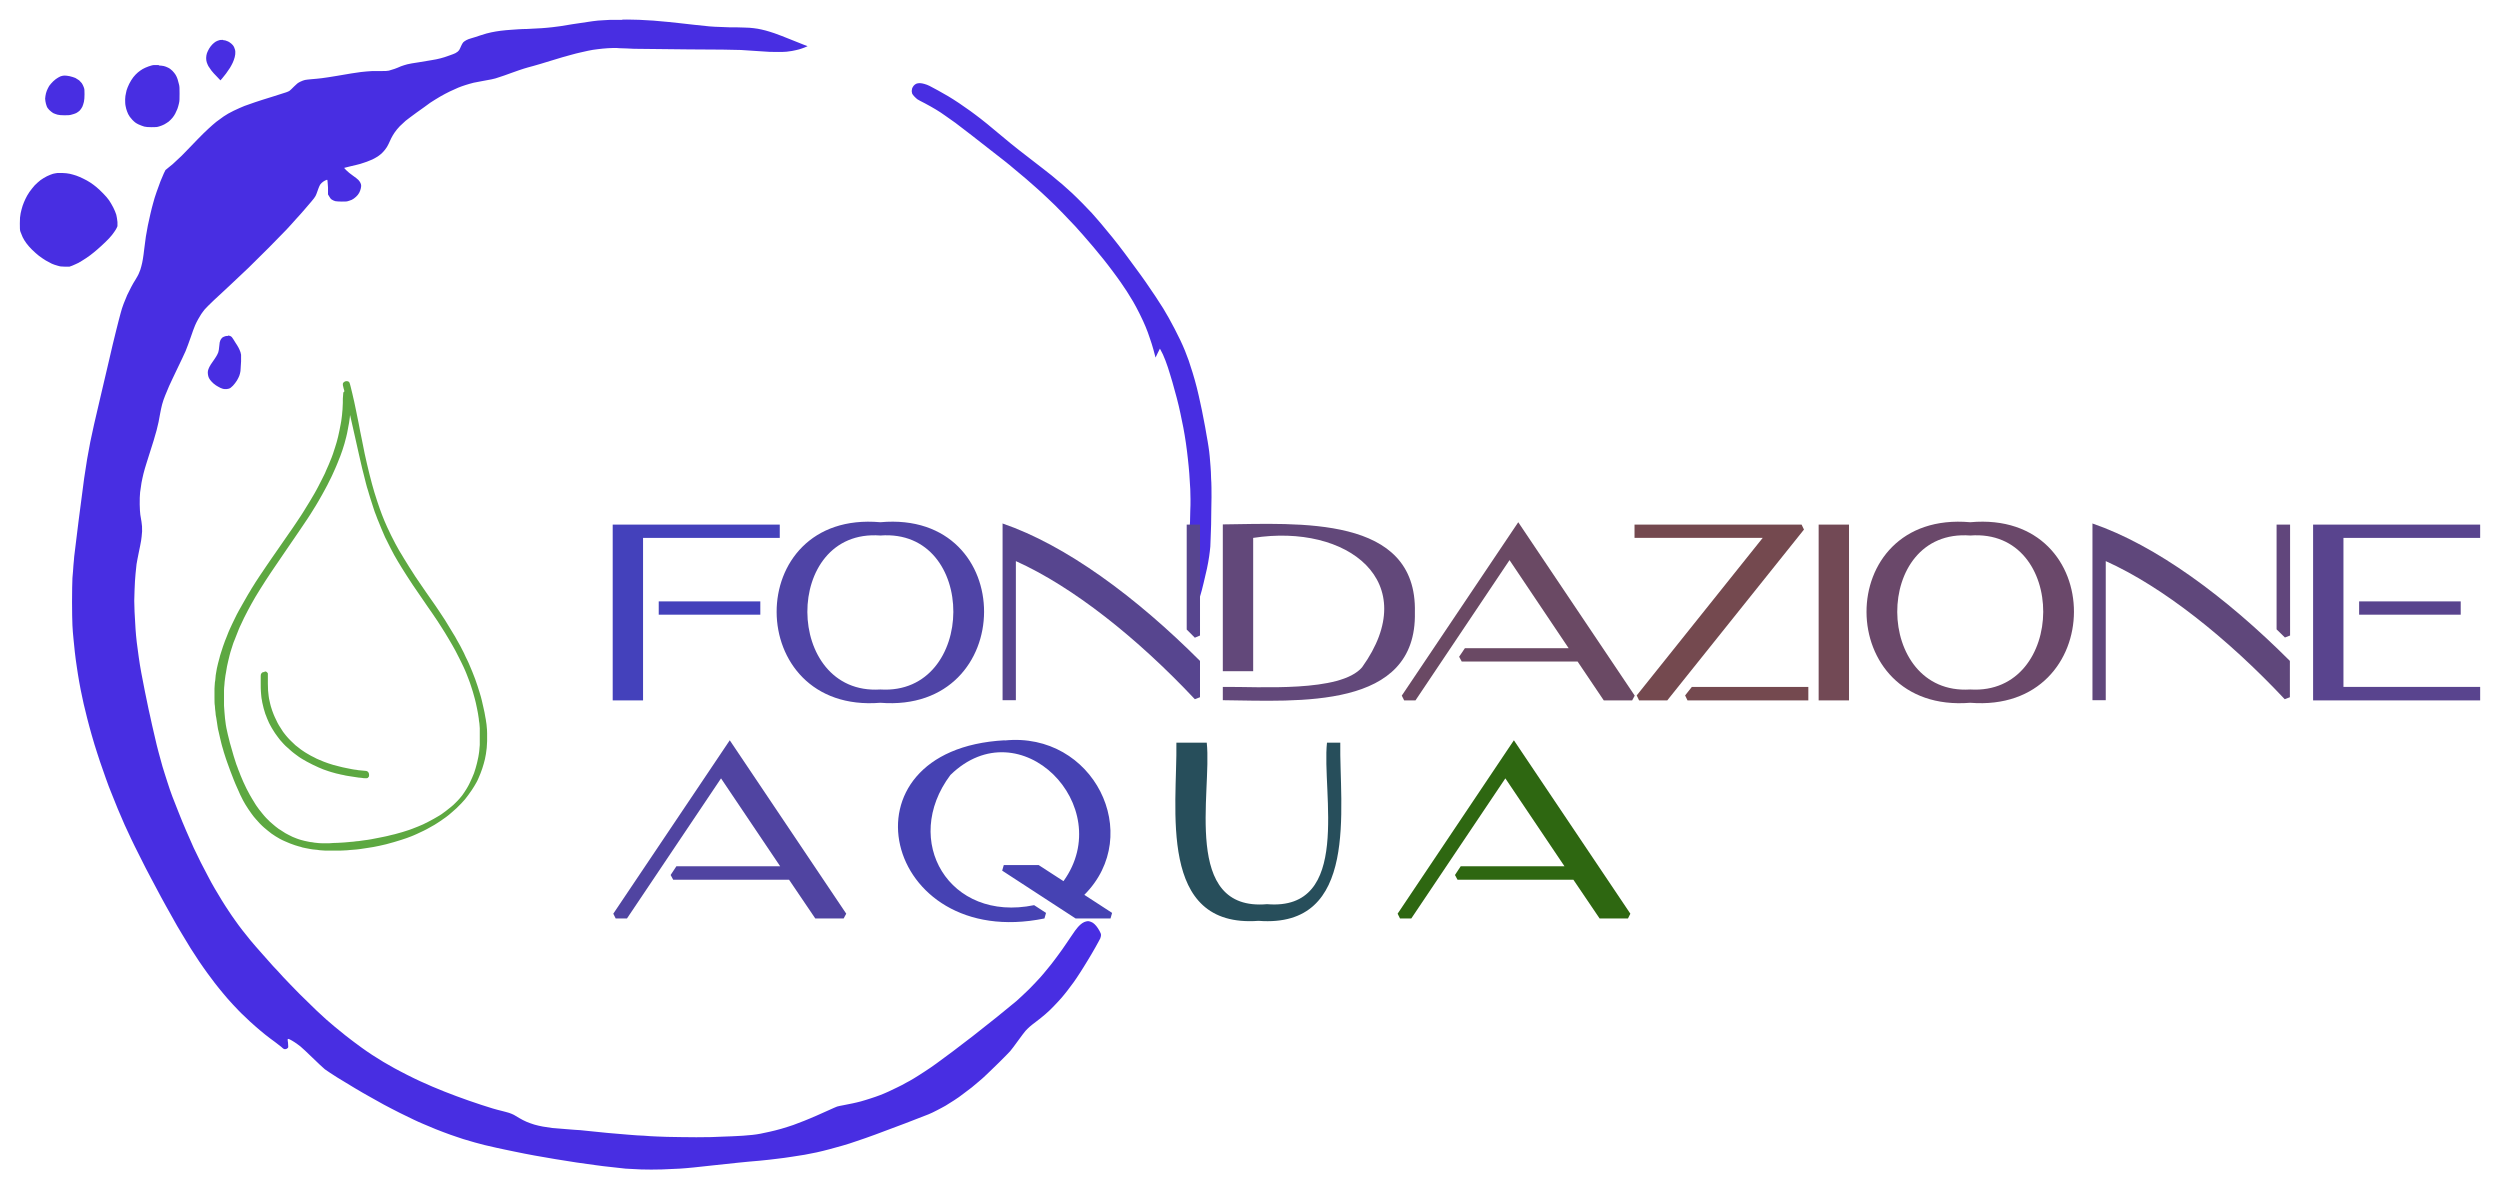 <?xml version="1.0" encoding="UTF-8"?>
<svg id="uuid-13d99c0a-35e7-43ed-b41e-c06844f75a80" data-name="Livello_1" xmlns="http://www.w3.org/2000/svg" width="126" height="60" viewBox="0 0 126 60">
  <path d="M11.49,16.93s-.11,0-.15.02c-.04.01-.1.04-.13.06-.03.02-.07.08-.1.13-.03.07-.05.14-.06.31-.01.15-.03.24-.05.31-.02.05-.06.14-.1.2-.03.06-.12.18-.18.27-.07.09-.14.21-.17.27-.03.06-.06.14-.07.19-.01.05-.01.13,0,.18,0,.05.03.13.05.18.02.05.09.14.14.19.05.06.15.14.21.18.06.04.17.1.23.13.06.03.16.06.22.06.08,0,.13,0,.2-.02.07-.02.12-.06.21-.15.06-.06.15-.18.2-.26.05-.08.1-.19.12-.24.02-.05.05-.16.06-.24,0-.08.02-.29.03-.48v-.34s-.03-.13-.03-.13c-.02-.07-.07-.17-.1-.23-.03-.06-.1-.17-.16-.26-.05-.09-.12-.19-.14-.22-.02-.04-.06-.08-.09-.09-.02-.02-.08-.03-.13-.04ZM3.19,8.72c-.11,0-.25,0-.3,0-.06,0-.15.03-.22.04-.06.02-.2.07-.3.12-.1.05-.25.14-.33.2-.08.06-.21.18-.29.26-.08.09-.2.24-.27.34-.07.1-.16.26-.2.35-.04.09-.11.24-.14.34-.03.1-.08.27-.1.38-.03.16-.04.25-.04.51,0,.24,0,.34.03.42.02.06.07.18.11.27.04.09.13.23.19.31.06.09.2.24.29.33.1.1.25.23.35.31.1.07.25.18.34.23.09.05.23.12.3.16.07.03.2.08.29.1.13.04.19.05.38.05h.22s.14-.05.14-.05c.08-.03.22-.1.31-.14.09-.05.27-.16.39-.24.12-.08.3-.21.39-.29.09-.07.26-.22.38-.33.12-.11.3-.28.39-.38.09-.1.21-.24.25-.31.05-.07.11-.16.13-.21l.04-.09v-.21c-.02-.16-.03-.25-.06-.37-.03-.09-.09-.25-.15-.36-.06-.11-.15-.28-.21-.36-.06-.09-.19-.24-.3-.35-.1-.11-.26-.25-.34-.32-.08-.07-.22-.17-.31-.23-.09-.06-.25-.15-.36-.2-.1-.05-.26-.12-.35-.15-.09-.03-.23-.07-.32-.09-.09-.02-.25-.04-.36-.04ZM46.36,4.19c-.07,0-.13.01-.18.03-.04.02-.1.06-.13.1-.03.04-.07.1-.08.14-.01.04-.02.1-.02.13s.01.09.02.12c.01.03.06.1.11.15.05.05.11.11.15.14.04.03.21.12.39.21.17.09.42.23.55.31.13.08.34.21.47.31.13.09.36.26.51.36.15.11.51.39.81.62.3.23.73.57.96.75.23.18.54.42.68.53.14.11.4.32.56.46.17.14.41.34.55.46.13.12.35.31.49.43.14.12.41.37.61.56.2.18.54.52.76.75.22.23.5.52.62.65.12.13.3.34.41.46.11.12.33.38.5.58.16.19.39.48.51.62.12.15.33.42.47.61.14.19.32.43.4.55.08.12.22.32.31.46.09.14.23.37.32.52.09.15.24.44.34.64.1.2.23.48.29.63.06.15.16.4.21.57.06.17.14.42.18.57.04.15.08.3.09.34.01.04.02.07.02.07,0,0,.05-.11.11-.23.06-.12.11-.22.11-.22,0,0,.07.13.15.29.08.18.18.43.25.65.06.2.17.53.23.75.06.21.16.57.22.8.06.22.14.57.18.76.04.19.11.52.15.73s.1.56.13.78c.03.22.08.58.1.8.02.21.06.54.07.73.01.19.03.54.05.8.01.28.02.71,0,1.08,0,.34-.02.8-.04,1-.01.21-.04.57-.05.8-.01.23-.03.57-.04.76-.01.19-.02.76-.03,1.26,0,.57,0,1.08,0,1.36.01.25.02.53.03.63,0,.1.02.18.02.18s.05-.1.11-.23c.05-.13.13-.33.18-.45.04-.12.11-.31.14-.42.03-.11.1-.35.16-.53s.14-.5.19-.71c.05-.21.13-.54.17-.73.04-.19.09-.46.11-.61.02-.14.05-.37.06-.5,0-.13.03-.63.04-1.11,0-.48.02-1.1.02-1.39s0-.7-.02-.92c0-.21-.02-.5-.03-.63-.01-.13-.03-.36-.04-.49-.01-.14-.04-.36-.06-.49-.02-.13-.06-.39-.1-.59-.03-.2-.1-.57-.15-.82-.05-.26-.12-.63-.17-.83-.04-.2-.12-.54-.17-.74-.05-.21-.15-.55-.21-.75-.06-.2-.15-.48-.2-.62-.05-.14-.14-.37-.19-.5-.05-.13-.16-.37-.23-.52-.07-.15-.2-.41-.29-.58-.09-.17-.22-.41-.29-.54-.08-.13-.2-.34-.28-.48-.08-.13-.26-.41-.4-.62-.14-.21-.36-.53-.49-.72-.13-.19-.35-.49-.49-.68-.14-.19-.39-.53-.56-.76-.17-.23-.45-.59-.62-.8-.17-.21-.43-.52-.57-.69s-.36-.41-.47-.54c-.11-.12-.33-.35-.48-.5s-.38-.38-.52-.51c-.14-.13-.35-.32-.49-.44-.13-.11-.38-.31-.54-.45-.17-.13-.63-.5-1.04-.81-.4-.31-.87-.67-1.02-.8-.16-.13-.5-.41-.76-.63-.26-.22-.6-.5-.76-.62-.16-.12-.39-.3-.52-.39-.13-.09-.38-.27-.56-.39-.18-.12-.43-.28-.55-.35s-.35-.2-.51-.29c-.16-.09-.36-.19-.43-.23s-.19-.08-.26-.1c-.07-.02-.16-.04-.22-.04ZM3.27,3.81s-.11,0-.15.02c-.04,0-.12.04-.19.08-.07.04-.17.11-.25.19-.07.07-.16.17-.2.23-.04.06-.09.17-.12.24-.03.07-.06.19-.07.27-.02.1-.02.17,0,.27.01.07.04.18.06.23.02.07.07.14.13.2.06.06.14.12.2.16.06.03.15.06.22.08.08.02.19.03.34.03.16,0,.27,0,.36-.03.08-.02.18-.05.24-.08.06-.03.14-.09.18-.13.04-.04.1-.13.13-.19.03-.06.06-.17.08-.25.02-.1.03-.21.03-.38,0-.21,0-.26-.04-.36-.02-.06-.07-.16-.1-.2-.04-.05-.1-.11-.13-.14-.04-.03-.12-.08-.19-.12-.07-.03-.2-.07-.29-.09-.09-.02-.2-.03-.24-.03ZM8,3.28c-.08,0-.2,0-.25,0-.06,0-.18.04-.27.07-.09.03-.22.09-.29.13-.07.04-.18.12-.24.17-.06.05-.17.16-.23.24-.07.09-.15.22-.21.34-.05.1-.11.25-.13.32-.02.07-.04.2-.06.29-.01.09-.02.23-.01.33,0,.1.03.23.05.31.02.07.06.19.1.27.05.1.1.17.21.29.13.13.17.16.31.23.09.04.22.09.29.11.09.02.19.03.37.03.21,0,.27,0,.39-.04.08-.02.19-.07.25-.1.06-.03.16-.1.22-.14.06-.05.14-.13.19-.19.05-.06.11-.15.14-.21.03-.06.08-.17.11-.24.03-.07.06-.2.08-.28.03-.12.03-.22.03-.49s0-.37-.03-.47c-.02-.07-.05-.19-.07-.26-.02-.07-.07-.17-.1-.22-.03-.05-.1-.14-.16-.2-.06-.06-.15-.13-.22-.16-.06-.03-.16-.07-.21-.08-.06-.01-.17-.03-.25-.03ZM11.23,2.01c-.06,0-.15,0-.19.02-.04.01-.12.04-.17.07-.05.03-.12.09-.17.14-.05.05-.12.14-.16.21-.04.07-.09.17-.11.23-.02.07-.04.15-.04.24,0,.07.01.17.03.22s.05.14.08.19c.03.05.1.15.15.22.05.07.18.21.28.31l.18.19.08-.09s.13-.16.2-.25c.06-.09.15-.21.2-.29.04-.07.11-.19.14-.26.03-.07.08-.19.1-.28.03-.11.03-.18.03-.27,0-.08-.03-.15-.06-.23-.03-.07-.09-.14-.14-.18-.05-.04-.13-.1-.19-.12-.08-.04-.14-.05-.23-.06ZM31.35,1c-.27,0-.53,0-.58,0-.05,0-.22.01-.36.02-.15,0-.4.03-.55.05-.16.02-.61.09-1.01.15-.4.07-.85.14-1,.15-.16.02-.4.04-.54.05s-.48.03-.75.04c-.28,0-.63.03-.78.04-.15.01-.4.03-.54.05-.14.02-.36.05-.48.08-.12.02-.36.09-.54.15-.18.06-.39.13-.47.15-.08.02-.19.06-.24.09-.06.03-.13.08-.16.11-.03.03-.08.12-.11.19-.03.07-.07.16-.09.19-.02.03-.06.08-.09.1-.03.02-.07.05-.11.07-.03.02-.17.07-.31.12-.14.05-.34.12-.44.14-.11.03-.3.07-.44.09-.13.02-.43.07-.66.11-.23.03-.49.08-.57.1-.09.02-.23.07-.32.1-.09.04-.23.1-.32.13-.08.03-.21.07-.29.09-.09.02-.19.02-.32.02-.1,0-.33,0-.5,0-.17.01-.44.03-.59.05-.15.02-.37.05-.48.07-.11.02-.43.07-.71.12-.28.05-.63.1-.78.12-.15.02-.38.04-.51.05-.14.01-.29.03-.34.04-.05.01-.16.05-.24.09-.12.06-.17.1-.31.24-.09.09-.19.19-.22.21-.03.02-.1.06-.17.08-.06.02-.37.12-.69.22s-.71.22-.88.28c-.17.06-.41.14-.54.19-.13.05-.37.16-.54.24-.17.08-.4.21-.51.29-.11.08-.28.2-.37.27-.09.07-.27.23-.4.35-.13.12-.38.36-.54.53-.16.17-.42.44-.56.58-.14.15-.36.37-.49.48-.12.12-.3.28-.4.35l-.17.14-.08.16c-.04.09-.12.27-.17.4-.05.14-.14.39-.2.55-.06.17-.14.42-.17.55-.04.13-.1.38-.14.55-.04.17-.1.44-.13.59-.03.15-.07.41-.1.56-.02.16-.06.43-.08.61-.02.18-.05.41-.07.52-.02.11-.05.28-.08.37-.02.09-.07.24-.11.32-.03.09-.12.24-.18.34-.06.1-.17.27-.22.38-.06.11-.15.29-.2.4-.05.12-.13.31-.18.44-.05.13-.12.34-.15.47-.04.13-.14.54-.23.89-.09.36-.25,1.02-.35,1.47-.11.45-.3,1.26-.42,1.79-.12.53-.28,1.19-.34,1.46-.06.27-.14.66-.19.88-.04.22-.11.61-.16.87-.04.26-.11.69-.15.97-.04.28-.16,1.24-.28,2.14-.11.9-.21,1.71-.22,1.79,0,.09-.03.29-.04.45-.01.16-.03.45-.05.64-.01.21-.02.69-.02,1.2,0,.47.01,1,.02,1.19.01.19.03.48.05.65s.05.48.07.69c.02.21.07.55.1.75.03.2.08.54.12.75.04.21.1.56.15.76.04.2.11.52.16.7.04.18.13.53.2.79.07.25.18.66.26.91.08.25.2.64.28.87.08.23.21.6.29.83.08.23.21.58.3.79.08.21.22.55.31.77.09.21.24.57.34.79.1.22.25.54.33.71.08.17.28.58.45.91.16.33.41.81.55,1.07.14.26.36.68.5.94.14.25.38.7.55.99.16.29.39.7.52.9.12.2.32.52.43.71.12.19.31.48.43.66.12.18.3.43.4.57.1.14.27.37.38.51.11.14.3.38.42.52.12.15.34.4.49.56.15.16.4.43.58.59.17.17.41.39.54.5.12.11.35.3.51.43.16.13.38.29.49.37.11.08.25.19.31.24.06.06.13.11.15.12.03.01.07.01.11,0,.03-.01.07-.04.09-.06.02-.03.02-.06.01-.16,0-.06-.01-.15-.02-.2s0-.09.01-.09c0,0,.05,0,.1.03.05.02.16.09.24.14.08.05.21.15.29.21.08.06.35.32.61.57.26.25.54.52.62.58.09.07.37.25.62.41.26.16.66.4.89.54.23.14.58.34.78.45s.5.28.68.38c.18.1.54.28.81.42.26.13.59.29.72.35.13.06.34.16.47.21.12.05.4.17.62.26.22.09.55.21.74.28.19.07.48.16.65.22.17.05.43.13.58.17.15.04.37.1.49.13.12.03.39.09.61.14.21.05.62.13.9.19.28.06.74.15,1.02.2.28.05.75.13,1.04.18.29.05.77.12,1.07.17.3.04.71.1.93.13.21.03.59.08.82.1.24.03.56.06.72.08.16.01.51.03.78.04.36.01.66.01,1.04,0,.3-.01.7-.03.9-.04.19-.01.51-.04.71-.06.2-.02.66-.07,1.02-.11.37-.04.92-.1,1.22-.13.31-.03.79-.08,1.08-.1.29-.03.7-.07.9-.1.21-.02.53-.07.73-.1.2-.03.48-.08.64-.1.16-.03.43-.08.61-.12.18-.04.47-.11.65-.16.18-.05.47-.13.65-.18.18-.05.5-.15.72-.23.22-.07.64-.22.94-.33.3-.11.99-.37,1.52-.57.54-.21,1.06-.41,1.16-.45.1-.04.29-.13.42-.2.13-.07.33-.17.43-.23.1-.06.29-.18.43-.27.14-.09.36-.24.48-.34.13-.1.31-.24.41-.31.1-.08.26-.22.37-.31.11-.09.29-.25.4-.36s.39-.37.62-.6c.23-.23.48-.48.55-.56.07-.08.25-.32.4-.53.15-.21.32-.43.37-.49.06-.06.14-.15.2-.2.05-.05.21-.17.34-.27.14-.1.34-.27.46-.37.12-.1.32-.29.44-.42.12-.13.3-.31.38-.41.09-.1.22-.27.3-.37.08-.1.21-.28.3-.4.08-.11.23-.33.33-.49.1-.15.27-.43.38-.61.11-.18.29-.48.4-.68.11-.19.21-.39.24-.44.02-.05.04-.13.04-.17,0-.06-.02-.11-.08-.22-.04-.08-.12-.19-.16-.24-.05-.06-.12-.13-.17-.16-.05-.03-.12-.06-.16-.07-.06-.02-.1-.02-.18,0-.06.01-.14.05-.2.09-.06.04-.15.12-.21.19-.06.06-.22.28-.35.48-.13.2-.33.48-.43.63-.1.15-.28.38-.38.52-.1.14-.27.35-.37.47-.1.12-.26.32-.37.44-.11.12-.36.39-.57.6-.21.2-.49.47-.63.59-.14.12-.59.48-.99.81-.4.32-.94.75-1.2.95-.26.2-.72.55-1.02.78-.3.22-.68.5-.84.62-.16.12-.43.3-.6.41-.17.11-.4.26-.52.33-.12.07-.3.18-.41.23-.1.06-.29.16-.42.22-.13.06-.33.16-.46.22-.13.06-.32.14-.43.18-.11.04-.32.12-.46.16-.14.05-.36.11-.49.15-.12.03-.31.08-.42.1s-.31.06-.45.09c-.14.02-.28.06-.33.07-.05.02-.22.09-.39.17-.17.08-.46.21-.65.29-.19.08-.46.2-.62.26-.15.06-.4.15-.55.21-.15.05-.42.14-.6.19-.18.05-.44.12-.59.15-.15.03-.36.08-.47.1-.11.02-.29.05-.41.06-.11.01-.32.03-.46.04-.14,0-.4.03-.57.03-.18,0-.64.03-1.04.04-.49.01-.98.01-1.54,0-.45,0-.98-.02-1.18-.03-.2,0-.49-.03-.66-.04-.17,0-.52-.03-.78-.05-.26-.02-.74-.06-1.06-.09-.32-.03-.72-.07-.89-.09-.17-.02-.39-.04-.49-.05-.1,0-.41-.03-.69-.05-.28-.02-.61-.05-.73-.06-.13-.02-.34-.05-.46-.07-.13-.02-.32-.07-.43-.1-.11-.03-.29-.1-.39-.14-.1-.04-.27-.13-.37-.19-.1-.06-.22-.13-.27-.16-.05-.03-.16-.07-.24-.1-.09-.03-.26-.07-.37-.1-.12-.03-.32-.08-.45-.12-.13-.04-.39-.12-.57-.18-.19-.06-.48-.16-.65-.22-.17-.06-.44-.16-.61-.22-.16-.06-.43-.16-.6-.23-.17-.07-.44-.18-.61-.25-.17-.07-.45-.2-.61-.27-.17-.08-.47-.22-.66-.32-.19-.1-.49-.25-.65-.34-.16-.09-.41-.24-.56-.32-.14-.09-.4-.25-.56-.35-.17-.11-.4-.27-.51-.35-.11-.08-.29-.21-.38-.28-.1-.07-.31-.24-.47-.36-.16-.13-.4-.33-.54-.44-.13-.11-.32-.27-.41-.35-.09-.08-.32-.29-.51-.47-.19-.18-.57-.55-.85-.83-.28-.28-.65-.67-.83-.86-.18-.2-.4-.44-.5-.54-.09-.1-.34-.38-.55-.62-.21-.24-.48-.54-.59-.68-.11-.13-.29-.36-.4-.5-.11-.14-.28-.37-.37-.5-.1-.13-.24-.35-.33-.48-.09-.13-.24-.37-.34-.53-.1-.16-.26-.43-.36-.6-.1-.17-.25-.44-.34-.62-.09-.17-.25-.48-.36-.69-.1-.21-.26-.54-.36-.74-.09-.2-.26-.58-.37-.84-.11-.26-.3-.7-.4-.97-.11-.27-.25-.63-.31-.79-.06-.17-.18-.49-.25-.73-.08-.23-.18-.58-.24-.76-.05-.18-.14-.51-.2-.73-.06-.21-.13-.52-.17-.69-.04-.16-.11-.47-.16-.69-.05-.22-.12-.57-.17-.77-.04-.2-.13-.62-.19-.92-.06-.3-.14-.72-.18-.93-.04-.21-.1-.57-.13-.8-.03-.23-.08-.57-.1-.75-.02-.18-.05-.47-.06-.65-.01-.18-.03-.57-.05-.88-.02-.42-.02-.68,0-1.08.01-.29.03-.66.05-.83.02-.17.04-.38.05-.48.01-.1.07-.36.11-.58.05-.22.1-.5.12-.61.02-.11.04-.32.05-.47,0-.22,0-.29-.03-.48-.02-.12-.05-.28-.06-.36-.01-.08-.03-.31-.03-.51,0-.29,0-.43.02-.62.02-.14.05-.35.07-.48.02-.12.07-.33.1-.46.03-.13.1-.36.15-.52.05-.16.13-.41.18-.57.05-.16.13-.41.18-.57.05-.16.11-.39.15-.52.03-.13.08-.32.1-.42.02-.1.05-.29.08-.43.02-.13.07-.34.1-.46.03-.12.1-.32.15-.44.05-.13.14-.34.2-.48.06-.14.25-.53.41-.87.17-.34.35-.74.42-.89.06-.15.18-.46.26-.7.08-.24.18-.51.22-.6.04-.09.11-.24.16-.32.05-.09.12-.2.15-.25.04-.05.11-.16.17-.23.06-.07.27-.28.47-.47.2-.19.59-.54.85-.79.27-.25.67-.63.89-.84.22-.22.69-.68,1.03-1.02.34-.35.74-.75.88-.9.14-.15.36-.39.48-.53.13-.14.32-.35.42-.47.1-.11.26-.3.36-.42.1-.11.19-.24.21-.28.02-.04.07-.15.1-.25.03-.1.08-.21.1-.26.02-.05.07-.12.11-.15.04-.04.11-.09.17-.12.09-.04.11-.05.12-.02,0,.01.02.18.03.37v.35s.06.1.06.1c.04.07.07.12.13.16.05.03.13.07.18.08.05.01.2.02.32.02.13,0,.26,0,.31-.02.05-.01.14-.05.2-.07.06-.03.15-.09.21-.15.06-.05.13-.14.16-.2.03-.06.07-.15.08-.21.02-.07.02-.13.02-.17,0-.03-.02-.09-.04-.13-.02-.04-.06-.1-.1-.14-.04-.04-.16-.14-.28-.22s-.26-.2-.32-.26c-.07-.07-.12-.12-.11-.13,0,0,.15-.04.32-.08.17-.04.39-.09.49-.12.1-.03.25-.08.33-.11.08-.03.2-.08.27-.11.07-.03.17-.09.22-.12.06-.03.15-.1.21-.15s.16-.15.21-.22c.06-.07.14-.2.18-.29.04-.09.1-.21.13-.28.03-.07.11-.2.17-.29.06-.09.18-.24.27-.33.09-.09.22-.21.29-.27.07-.06.33-.25.56-.42.24-.17.55-.39.68-.49.14-.09.36-.23.5-.31.14-.08.36-.2.49-.26.13-.06.32-.15.42-.19.1-.04.26-.1.36-.13.1-.03.29-.09.42-.12.13-.03.34-.07.47-.09.13-.02.32-.06.43-.08.11-.02.29-.07.39-.11.1-.03.39-.13.63-.22.24-.09.52-.18.61-.21.1-.03.3-.09.46-.13.16-.04.58-.17.94-.28.36-.11.79-.24.96-.28.17-.05.38-.1.47-.12.09-.02.27-.06.4-.09.14-.03.36-.07.49-.08.14-.02.37-.04.52-.05.17-.01.4-.02.58,0,.17,0,.5.02.74.03.24,0,1.47.02,2.74.03,1.27,0,2.46.02,2.64.03.19.01.6.04.91.06.48.04.64.04,1.01.04.34,0,.48-.02.65-.05.12-.02.28-.06.36-.08.08-.02.21-.07.29-.1.08-.03.14-.06.14-.06,0,0-.08-.04-.18-.07-.09-.04-.41-.16-.7-.28-.29-.12-.64-.25-.78-.3-.14-.05-.34-.11-.45-.14-.11-.03-.29-.07-.4-.09-.11-.02-.3-.04-.42-.05-.12,0-.39-.02-.6-.02-.21,0-.59,0-.86-.02-.4-.01-.63-.03-1.33-.11-.47-.05-1.04-.12-1.27-.14-.23-.02-.58-.05-.78-.07-.19-.01-.51-.03-.71-.04-.19,0-.57-.02-.84-.01Z" style="fill: #482ee2;"/>
  <g>
    <path d="M44.37,26.99c4.94-.37,4.87,8.06,0,7.76-4.87.31-4.94-8.13,0-7.76ZM44.37,26.32c-7-.62-6.94,9.66,0,9.1,6.94.55,7-9.73,0-9.1Z" style="fill: #4f44a6;"/>
    <path d="M99.3,26.99c4.94-.37,4.87,8.06,0,7.76-4.87.31-4.94-8.13,0-7.76ZM99.3,26.32c-7-.62-6.94,9.66,0,9.1,6.94.55,7-9.73,0-9.1Z" style="fill: #6a486a;"/>
    <path d="M59.29,37.43c.05,3.28-.98,9.36,4.14,8.98,5.1.39,4.07-5.71,4.12-8.98h-.67c-.27,2.49,1.28,8.5-3.02,8.14-4.31.38-2.77-5.65-3.04-8.14h-1.53Z" style="fill: #274e5b;"/>
    <polygon points="76.3 37.31 70.44 46.05 70.56 46.29 71.13 46.29 75.87 39.23 78.85 43.66 73.62 43.66 73.33 44.1 73.46 44.34 79.3 44.34 80.62 46.29 82.05 46.29 82.17 46.05 76.3 37.31" style="fill: #2e6711;"/>
    <polygon points="36.78 37.31 30.91 46.05 31.03 46.29 31.6 46.29 36.34 39.23 39.32 43.66 34.09 43.66 33.8 44.1 33.93 44.34 39.77 44.34 41.09 46.29 42.52 46.29 42.65 46.05 36.78 37.31" style="fill: #5044a1;"/>
    <path d="M50.64,37.31c-8.58.46-6.15,10.65,2,8.98l.08-.28-.6-.39c-4.29.88-6.7-3.25-4.22-6.56,3.51-3.43,8.42,1.57,5.7,5.35l-1.25-.81h-1.76l-.08.28,3.7,2.41h1.76l.08-.28-1.4-.91c3.04-3.04.46-8.24-4.02-7.78h0Z" style="fill: #4642b3;"/>
    <polygon points="85.27 34.62 84.93 35.05 85.05 35.3 91.14 35.3 91.14 34.62 85.27 34.62" style="fill: #74494f;"/>
    <rect x="118.9" y="30.31" width="5.12" height=".67" style="fill: #59448e;"/>
    <rect x="33.2" y="30.31" width="5.12" height=".67" style="fill: #4441bb;"/>
    <polygon points="116.58 26.44 116.58 35.3 125 35.3 125 34.62 118.11 34.62 118.11 27.11 125 27.11 125 26.44 116.58 26.44" style="fill: #59448e;"/>
    <polygon points="114.74 26.44 114.74 31.72 115.16 32.13 115.42 32.03 115.42 26.44 114.74 26.44" style="fill: #61467c;"/>
    <rect x="91.66" y="26.44" width="1.53" height="8.86" style="fill: #724955;"/>
    <path d="M82.38,26.44v.67h6.46l-6.35,7.94.12.25h1.42s6.85-8.56,6.89-8.61l-.12-.25h-8.41Z" style="fill: #74494f;"/>
    <path d="M61.63,26.44v7.39h1.53v-6.72c4.76-.74,8.58,2.21,5.49,6.52-1.09,1.28-5.17.97-7.02.99v.67c3.8.04,9.79.5,9.68-4.43.12-4.92-5.88-4.47-9.68-4.43Z" style="fill: #62487a;"/>
    <path d="M59.81,26.44v5.29s.39.39.41.41l.26-.11v-5.59h-.67Z" style="fill: #57458f;"/>
    <polygon points="30.88 26.44 30.88 35.3 32.41 35.3 32.41 27.11 39.3 27.11 39.3 26.44 30.88 26.44" style="fill: #4441bb;"/>
    <path d="M105.46,26.37v8.92h.67v-7.01c2.87,1.29,6.13,3.88,9.02,6.96l.26-.1v-1.83c-3.23-3.23-6.75-5.83-9.96-6.93Z" style="fill: #5f477b;"/>
    <path d="M50.53,26.37v8.92h.67v-7.01c2.87,1.29,6.13,3.88,9.02,6.96l.26-.1v-1.83c-3.23-3.23-6.75-5.83-9.96-6.93Z" style="fill: #57458f;"/>
    <polygon points="76.52 26.32 70.65 35.06 70.77 35.3 71.34 35.3 76.08 28.23 79.06 32.67 73.83 32.67 73.54 33.1 73.67 33.34 79.51 33.34 80.83 35.3 82.26 35.3 82.39 35.06 76.52 26.32" style="fill: #6a4964;"/>
  </g>
  <path d="M13.33,33.87s-.06,0-.08.01c-.01,0-.04.02-.05.03-.01.01-.03.03-.04.05-.01.02-.02.06-.02.11,0,.04,0,.21,0,.36,0,.2,0,.32.01.43,0,.08.02.19.02.24,0,.05.02.14.03.19,0,.05.03.16.05.25.02.09.05.22.08.3.02.08.06.2.09.26.02.07.07.17.09.22.02.06.07.16.11.23.04.07.09.17.12.21.03.05.08.13.12.19.04.06.1.14.13.18.03.04.09.12.13.17.04.05.12.14.17.19.05.06.15.15.21.2.06.05.15.13.19.17.05.04.13.11.19.15.06.04.14.1.19.14.05.03.13.09.19.12.05.03.15.09.21.12.06.03.19.1.29.15.1.05.24.11.3.14.07.03.18.07.24.1.07.02.19.07.26.09.08.03.2.06.27.08.07.02.17.05.24.06.06.02.17.04.23.05.07.02.18.04.25.05.07.01.19.03.26.04.07.01.19.03.26.04.07,0,.19.02.26.03.11,0,.14.01.17,0,.02,0,.05-.02.06-.04.02-.02.03-.04.04-.06,0-.02,0-.05,0-.07,0-.02,0-.05-.01-.07,0-.02-.02-.04-.03-.06-.01-.02-.04-.04-.06-.05-.02-.01-.06-.02-.1-.02-.03,0-.12-.01-.21-.02-.08,0-.18-.02-.23-.03-.05,0-.14-.02-.21-.03-.07-.01-.21-.04-.3-.06-.1-.02-.25-.05-.35-.08-.09-.02-.23-.06-.31-.08-.07-.02-.19-.06-.25-.08-.06-.02-.16-.06-.22-.08-.06-.02-.17-.07-.24-.1-.08-.03-.18-.08-.23-.11-.05-.03-.13-.07-.18-.09-.05-.03-.13-.08-.19-.11s-.16-.1-.22-.14c-.06-.04-.15-.1-.19-.14-.04-.03-.13-.1-.18-.14-.05-.05-.15-.14-.22-.21-.07-.07-.16-.16-.19-.2-.04-.04-.1-.12-.14-.17-.04-.05-.11-.14-.14-.2-.04-.06-.1-.16-.14-.22-.04-.06-.1-.18-.14-.27s-.1-.2-.12-.26-.06-.16-.08-.21c-.02-.06-.05-.16-.07-.22-.02-.06-.04-.17-.06-.25-.02-.07-.04-.19-.05-.27-.01-.07-.02-.2-.03-.28,0-.08-.01-.24-.01-.35,0-.12,0-.28,0-.36v-.15s-.02-.03-.02-.03c-.01-.02-.04-.04-.05-.05-.02-.01-.05-.02-.09-.02ZM17.61,20.79s.02.09.05.2c.02.1.12.52.21.93.09.41.19.85.22.98.03.13.08.35.11.48.03.13.08.35.12.49.04.14.09.36.12.48.03.12.08.3.11.38.03.09.07.26.11.37.03.11.1.32.15.47.05.15.11.34.15.42.03.09.09.24.13.33.04.1.1.24.13.32.03.08.09.21.12.28.03.08.1.23.16.34.05.11.14.28.19.38s.13.25.18.34c.05.09.13.23.18.31.05.08.14.23.2.33.06.1.17.27.24.38.07.11.21.33.32.49.11.16.33.49.5.73.17.24.37.55.47.68.09.13.21.31.27.4.06.09.14.22.18.28.04.07.13.2.19.3.06.1.16.26.21.35.05.09.13.22.17.29.04.07.11.19.15.27.04.08.13.25.2.39.07.13.16.33.21.43.05.1.11.25.14.32.03.08.09.22.12.31.04.09.09.25.12.34.03.09.07.22.09.28.02.06.05.18.07.25.02.08.06.21.08.31.02.09.05.22.06.28.01.06.03.18.05.26.01.08.03.19.04.26,0,.06.02.17.03.23,0,.06.02.17.02.25,0,.07,0,.26,0,.43s0,.35,0,.42c0,.06-.02.16-.02.23,0,.06-.02.17-.03.24-.01.07-.03.19-.05.26-.01.07-.04.17-.05.22-.01.05-.04.15-.06.22-.02.07-.06.18-.08.25-.03.07-.07.18-.1.24-.03.06-.08.18-.12.26s-.1.2-.14.26c-.04.06-.09.15-.12.19-.03.05-.08.12-.11.16-.03.04-.1.12-.14.17-.05.05-.13.15-.2.21-.06.06-.16.16-.23.21-.06.05-.17.14-.24.19-.07.05-.17.12-.23.17-.06.04-.15.1-.21.13-.05.03-.14.08-.19.11-.05.03-.17.09-.26.14-.09.05-.22.11-.28.14-.06.03-.18.08-.26.11-.08.03-.2.08-.28.11-.07.03-.22.08-.32.11s-.27.09-.37.11c-.1.03-.28.08-.39.1-.12.03-.27.07-.34.08s-.21.04-.3.06c-.1.02-.26.05-.36.07-.1.02-.25.04-.34.05-.09.01-.21.03-.28.04-.07,0-.19.02-.27.03-.08,0-.18.02-.23.02-.05,0-.15.01-.23.02-.08,0-.23.02-.35.02-.11,0-.29.01-.4.02-.12,0-.26,0-.37,0-.09,0-.22-.01-.28-.02-.06,0-.16-.02-.21-.03-.06,0-.15-.02-.2-.03-.05-.01-.14-.03-.19-.04-.05-.01-.14-.04-.19-.05s-.15-.05-.21-.07c-.06-.02-.15-.06-.2-.08-.05-.02-.14-.07-.2-.1-.06-.03-.14-.07-.17-.09-.03-.02-.1-.06-.14-.09-.05-.03-.13-.09-.19-.12-.05-.04-.13-.1-.17-.13-.04-.03-.1-.08-.13-.11-.03-.03-.1-.09-.15-.13-.05-.05-.13-.13-.19-.19-.06-.06-.14-.16-.19-.22-.05-.06-.12-.15-.16-.2-.04-.05-.1-.13-.13-.18-.03-.05-.09-.13-.12-.19-.03-.05-.08-.13-.11-.18-.03-.05-.08-.13-.11-.19-.03-.06-.1-.19-.16-.3-.05-.1-.13-.27-.17-.36s-.1-.24-.14-.33c-.03-.09-.08-.21-.11-.28-.02-.07-.07-.19-.1-.27-.03-.08-.07-.21-.09-.28-.02-.07-.07-.21-.09-.3-.03-.09-.07-.25-.1-.35-.03-.1-.07-.24-.08-.3-.02-.07-.05-.19-.07-.28-.02-.09-.05-.23-.07-.32-.02-.09-.04-.24-.05-.33-.01-.09-.03-.21-.03-.27,0-.06-.02-.17-.02-.24,0-.08-.02-.21-.02-.29,0-.08,0-.25,0-.38s0-.3,0-.38c0-.08.01-.21.02-.29,0-.08.02-.21.03-.3.01-.09.03-.23.05-.32.01-.09.04-.23.05-.3.02-.08.04-.2.06-.27.02-.07.05-.2.07-.29.02-.09.06-.22.09-.31.03-.08.06-.2.08-.25.02-.06.05-.15.08-.21.02-.06.07-.19.11-.28.04-.09.09-.22.11-.28.03-.06.07-.17.11-.24.03-.07.1-.22.15-.32.05-.1.14-.27.19-.37.05-.1.14-.26.19-.35.05-.09.14-.25.2-.35.06-.1.17-.28.24-.39.07-.11.19-.3.26-.41.07-.11.18-.28.25-.38.06-.09.17-.26.25-.37.08-.11.35-.51.6-.88.25-.37.56-.81.67-.98.11-.17.27-.4.35-.52s.21-.32.28-.44c.08-.12.19-.31.25-.41.06-.1.15-.26.2-.35.05-.09.13-.24.18-.33.05-.09.14-.26.19-.37.06-.12.14-.27.17-.35.04-.08.09-.21.13-.29.04-.08.09-.22.13-.31.03-.09.09-.22.12-.3.03-.08.08-.22.11-.31.03-.09.07-.24.1-.32.02-.08.06-.23.09-.34.03-.1.06-.27.08-.38.02-.11.05-.25.06-.32.01-.07.03-.2.04-.28.01-.09.02-.18.02-.21,0-.03,0-.05,0-.05ZM17.48,19.21s-.05,0-.08.01c-.03.01-.05.03-.08.05-.02.02-.04.05-.04.07,0,.02,0,.05,0,.07,0,.02.02.1.04.17l.04.14-.02.02s-.03.03-.04.05v.03s-.02.26-.02.26c0,.14,0,.33-.01.41,0,.08-.01.21-.02.28,0,.07-.02.2-.03.29-.01.09-.03.23-.05.32-.02.09-.04.23-.06.31-.02.08-.05.23-.07.32-.02.09-.05.21-.07.27-.02.06-.05.17-.08.26-.03.09-.08.24-.11.34-.03.1-.1.26-.14.36-.04.1-.1.25-.14.33-.04.08-.09.21-.12.28-.03.07-.11.22-.17.34-.06.12-.14.28-.19.37-.05.09-.12.23-.17.31-.05.09-.15.26-.23.39-.08.13-.18.3-.24.39-.05.09-.15.24-.22.35-.07.1-.19.29-.28.42-.09.13-.22.33-.31.45-.08.12-.33.48-.54.78-.21.31-.47.67-.56.81-.09.14-.21.31-.27.4-.06.08-.15.23-.22.33-.07.1-.16.25-.21.33-.05.08-.13.2-.17.28-.05.07-.13.22-.19.32-.06.1-.15.26-.2.35-.05.09-.13.23-.18.32-.05.09-.13.24-.18.35-.05.1-.12.24-.15.31-.03.07-.09.19-.12.26-.03.07-.09.2-.12.29s-.09.22-.12.3c-.03.08-.07.2-.1.28-.03.08-.07.22-.1.31s-.07.22-.08.28c-.02.06-.05.18-.07.26-.02.08-.04.19-.06.26-.01.06-.03.17-.04.23-.01.06-.03.17-.03.24,0,.07-.02.18-.03.24,0,.07-.02.21-.02.31,0,.12,0,.29,0,.45,0,.14,0,.33.02.42,0,.09.02.23.03.31,0,.08.02.21.04.29.01.08.03.19.04.26,0,.06.03.15.03.2,0,.05.03.15.05.24.02.08.05.22.07.31.02.09.05.22.07.29.02.07.05.2.08.28.02.08.06.22.09.3.02.08.08.24.12.36.04.11.11.31.16.44.05.13.12.32.17.44.05.12.12.3.17.4.05.11.12.27.16.36.04.09.11.22.14.28.03.06.09.15.12.21.03.05.09.15.14.22.05.07.12.17.16.23.04.06.1.13.12.16.03.03.08.09.12.14.04.04.12.14.19.21.07.07.16.16.21.2.05.04.13.11.18.15.05.04.14.11.19.15.06.04.15.1.21.14.06.04.16.1.22.13.06.03.17.09.25.12.07.03.19.08.26.11.07.03.18.07.25.09.07.02.16.05.2.06.05.01.12.03.17.05.05.01.14.03.19.04.05.01.15.03.21.04.06.01.17.03.23.03.06,0,.17.02.24.03.07,0,.2.02.29.02.1,0,.29,0,.5,0,.19,0,.39,0,.46-.01.07,0,.19-.01.27-.02s.2-.02.26-.02c.06,0,.18-.02.27-.03.09-.01.23-.03.33-.05.09-.01.24-.04.32-.05.08-.02.22-.04.3-.06.08-.02.24-.05.35-.08.11-.03.29-.08.4-.11s.27-.08.36-.11c.09-.03.21-.07.27-.09.06-.02.17-.06.24-.09.07-.03.2-.08.28-.12.08-.04.24-.11.34-.16.1-.05.24-.12.3-.16.06-.03.18-.1.25-.14.07-.05.2-.12.28-.18.08-.05.21-.15.3-.21.08-.06.21-.16.27-.22.07-.06.18-.16.25-.22.07-.07.18-.18.25-.25.06-.07.15-.17.19-.21.04-.05.11-.14.16-.21.05-.07.13-.18.17-.24.04-.07.11-.16.14-.22.03-.05.08-.14.11-.19s.07-.14.1-.21c.03-.06.07-.17.1-.24.03-.07.07-.18.09-.25.02-.07.05-.17.07-.23s.04-.17.06-.23c.01-.07.04-.19.05-.26.01-.08.03-.21.04-.3,0-.08.02-.24.02-.35,0-.14,0-.26,0-.4,0-.11-.01-.26-.02-.33,0-.07-.02-.18-.03-.24s-.02-.18-.04-.24c-.01-.06-.03-.17-.04-.23-.01-.06-.04-.18-.06-.27-.02-.09-.06-.25-.08-.35-.02-.1-.07-.26-.1-.36-.03-.1-.08-.25-.11-.35-.03-.09-.09-.25-.12-.35-.04-.1-.1-.26-.14-.36-.04-.1-.1-.24-.13-.31-.03-.08-.09-.21-.13-.29-.04-.08-.12-.24-.17-.36-.06-.12-.14-.28-.19-.37-.05-.09-.12-.22-.17-.3-.04-.08-.12-.22-.18-.31-.05-.09-.14-.24-.2-.33-.06-.1-.16-.26-.22-.36-.06-.1-.2-.31-.31-.47-.11-.16-.26-.39-.35-.51-.08-.12-.21-.3-.28-.4-.07-.1-.18-.26-.24-.35-.06-.09-.2-.29-.3-.44-.1-.15-.24-.37-.32-.5-.08-.12-.19-.31-.26-.42-.06-.11-.17-.28-.23-.38-.06-.1-.15-.27-.2-.36-.05-.1-.15-.29-.22-.43-.07-.14-.16-.33-.2-.42-.04-.09-.1-.23-.14-.32-.04-.09-.09-.22-.12-.3-.03-.08-.08-.21-.11-.3-.03-.09-.09-.26-.13-.38-.04-.13-.1-.32-.14-.44-.03-.11-.09-.3-.12-.42-.03-.12-.09-.34-.13-.5-.04-.15-.1-.4-.13-.54-.03-.14-.08-.36-.11-.49-.03-.13-.09-.45-.14-.7-.05-.25-.13-.62-.16-.81-.04-.19-.1-.48-.13-.64-.03-.16-.08-.38-.1-.48-.02-.1-.07-.28-.09-.39-.03-.11-.07-.28-.09-.37-.02-.09-.05-.18-.06-.2-.01-.02-.03-.04-.05-.05-.02-.01-.05-.02-.08-.02Z" style="fill: #5da841;"/>
</svg>